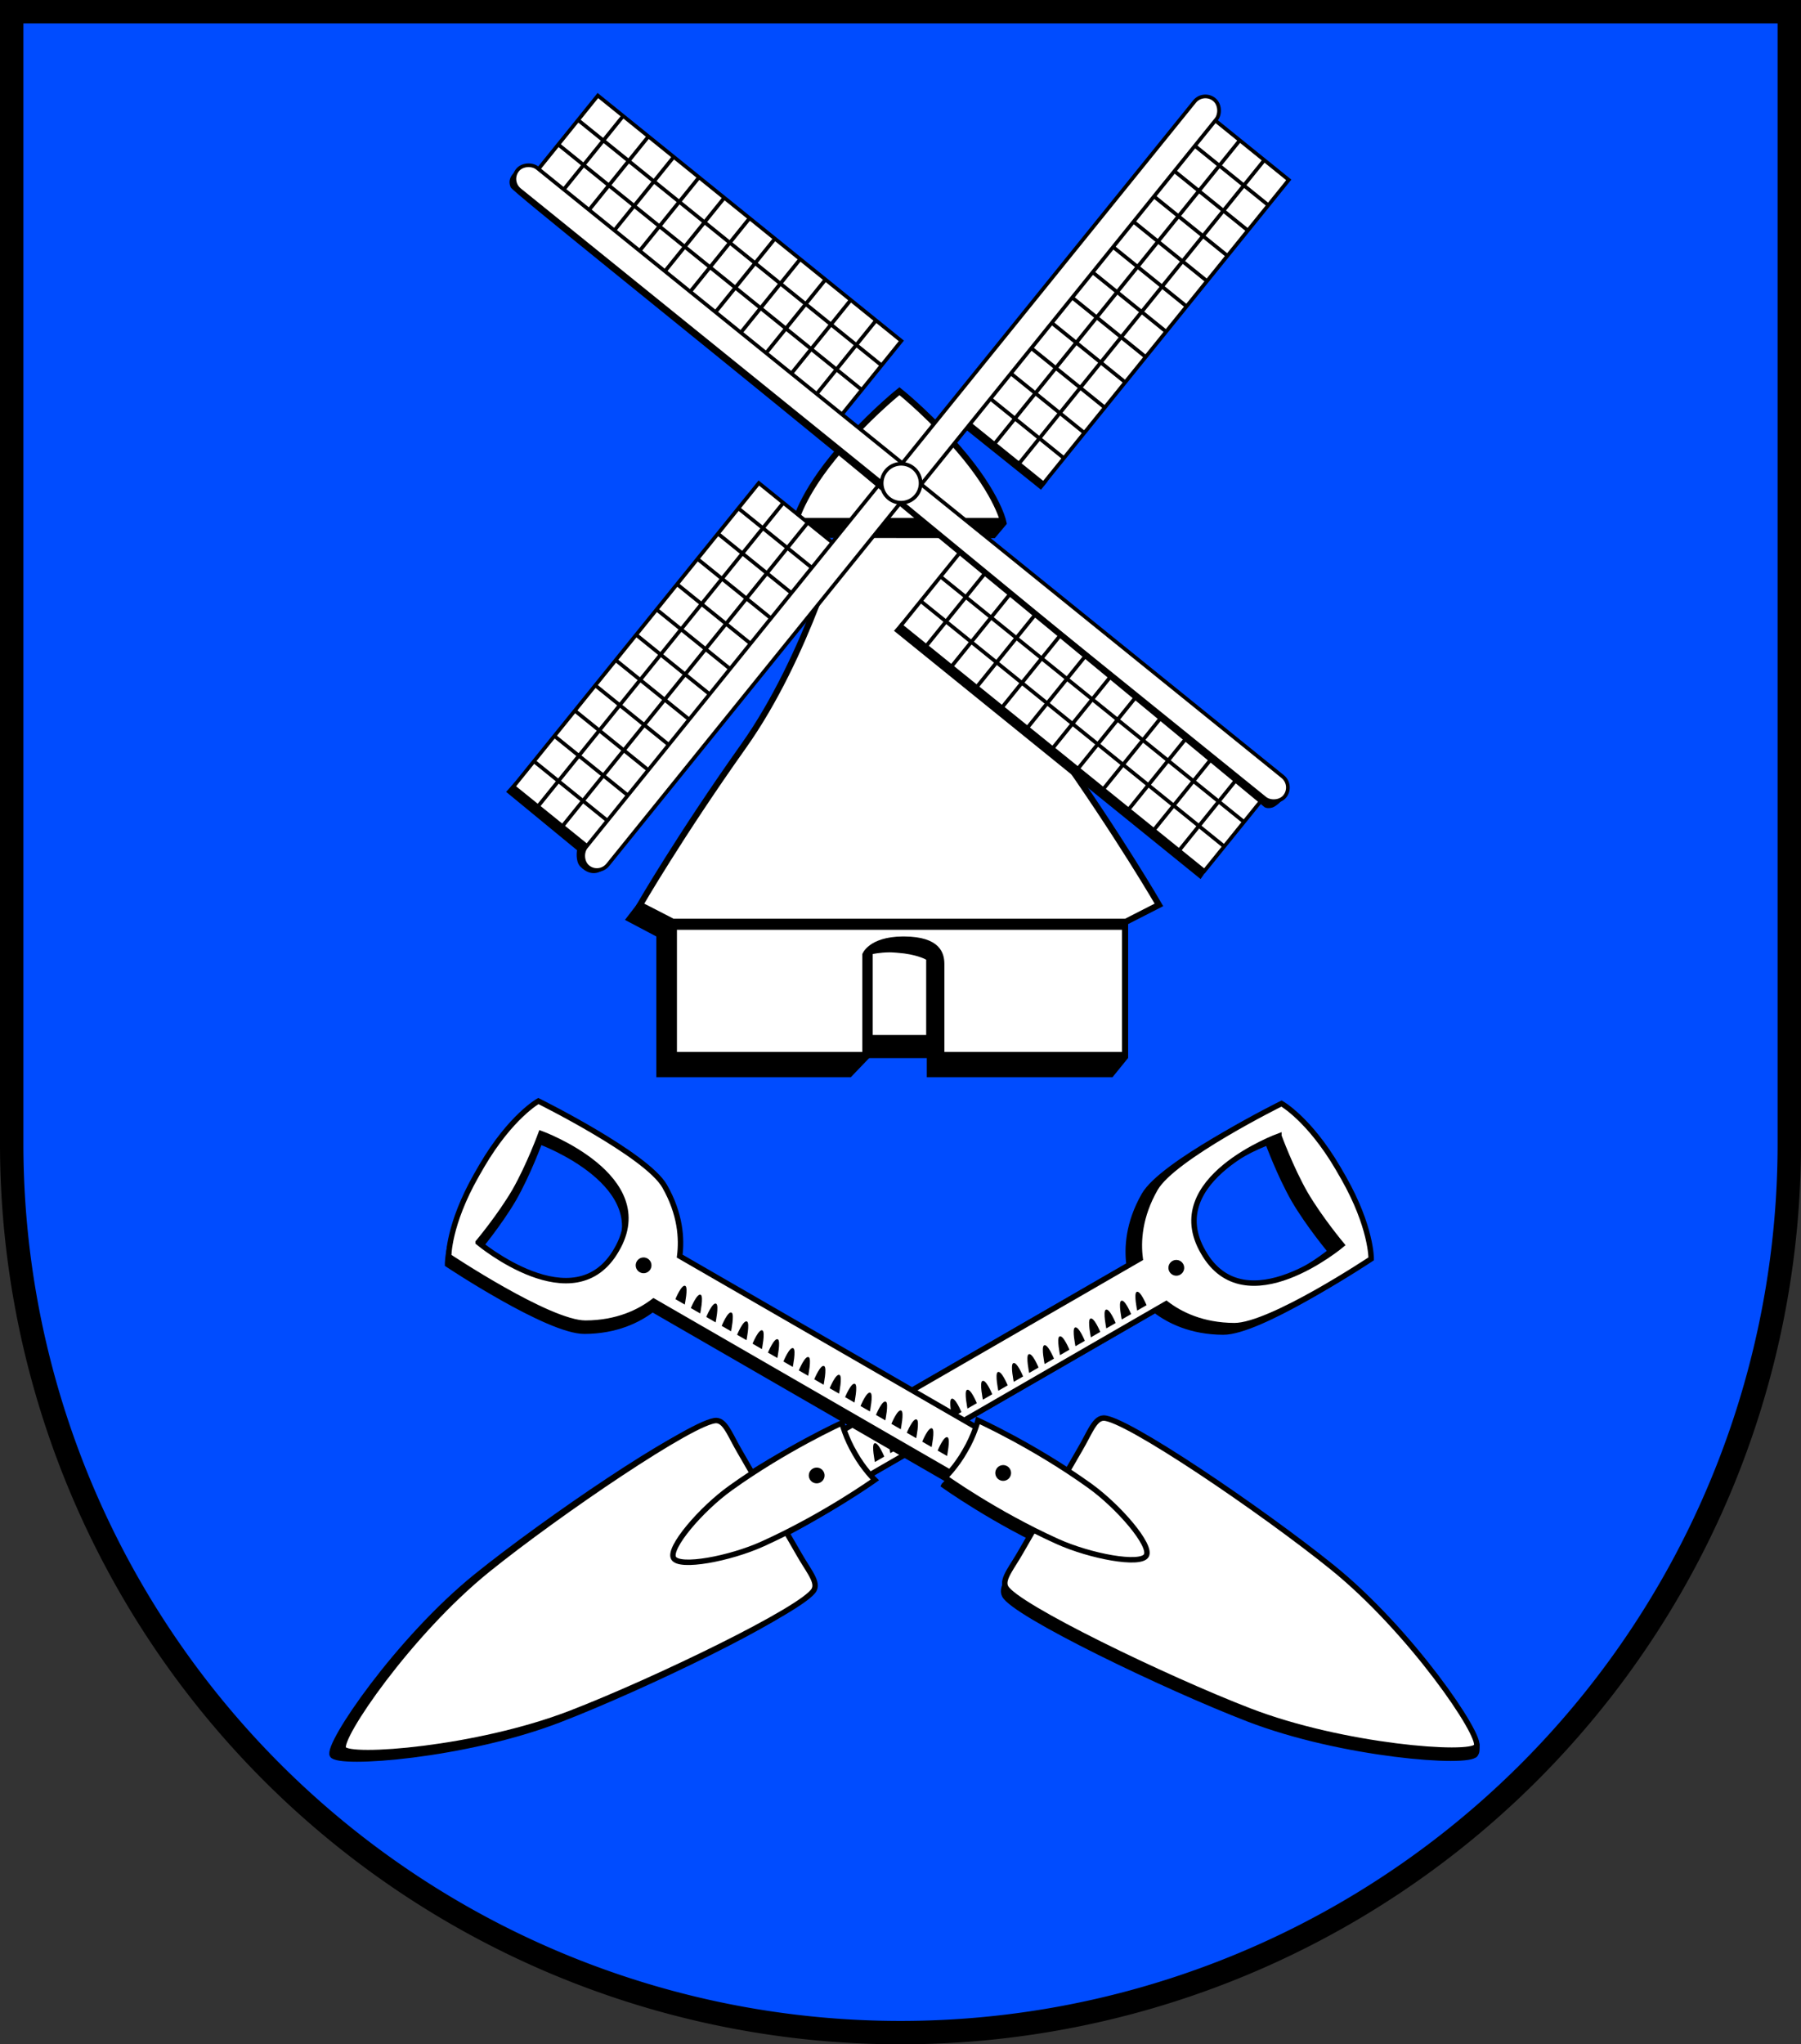 <?xml version="1.0" encoding="UTF-8" standalone="no"?>
<!-- Created with Inkscape (http://www.inkscape.org/) -->

<svg
   width="146.31mm"
   height="166.059mm"
   viewBox="0 0 146.31 166.059"
   version="1.1"
   id="svg8895"
   inkscape:version="1.2.2 (732a01da63, 2022-12-09)"
   sodipodi:docname="DEU Vaalermoor COA.svg"
   xmlns:inkscape="http://www.inkscape.org/namespaces/inkscape"
   xmlns:sodipodi="http://sodipodi.sourceforge.net/DTD/sodipodi-0.dtd"
   xmlns="http://www.w3.org/2000/svg"
   xmlns:svg="http://www.w3.org/2000/svg">
  <rect x="0" y="0" width="146.31" height="166.059" fill="#333333" stroke="none"/>
  <sodipodi:namedview
     id="namedview8897"
     pagecolor="#ffffff"
     bordercolor="#666666"
     borderopacity="1.0"
     inkscape:showpageshadow="2"
     inkscape:pageopacity="0.0"
     inkscape:pagecheckerboard="0"
     inkscape:deskcolor="#d1d1d1"
     inkscape:document-units="mm"
     showgrid="false"
     inkscape:zoom="0.85286375"
     inkscape:cx="277.30103"
     inkscape:cy="314.82168"
     inkscape:current-layer="layer1" />
  <defs
     id="defs8892" />
  <g
     inkscape:label="Ebene 1"
     inkscape:groupmode="layer"
     id="layer1"
     transform="translate(-533.43,-71.763)">
    <g
       id="g8502"
       transform="translate(498.199,1.294)">
      <path
         id="path8302"
         style="fill:#004cff;fill-opacity:1;stroke:#000000;stroke-width:1.9;stroke-linecap:butt;stroke-dasharray:none"
         d="m 36.181,71.418 v 91.955 a 72.205,72.205 0 0 0 72.205,72.205 72.205,72.205 0 0 0 72.205,-72.204 72.205,72.205 0 0 0 0,-5.2e-4 V 71.418 Z" />
      <g
         id="g3227"
         transform="matrix(1.104,0,0,1.104,-254.915,-100.608)">
        <g
           id="g3067"
           transform="rotate(60,280.603,182.228)">
          <g
             id="g2959"
             style="fill:#000000"
             transform="translate(0,0.944)">
            <path
               id="path2911"
               style="fill:#000000;stroke:#000000;stroke-width:0.4;stroke-linecap:round;stroke-dasharray:none"
               d="m 371.747,141.71 c -4.188,0.03 -6.185,1.22 -6.185,1.22 0,0 -0.569,8.869 0.778,11.179 1.185,2.033 2.71,3.036 3.902,3.532 v 26.455 h 3.834 v -26.454 c 1.192,-0.496 2.717,-1.499 3.903,-3.533 1.347,-2.311 0.778,-11.179 0.778,-11.179 0,0 -1.997,-1.19 -6.185,-1.22 -0.135,-0.001 -0.273,-4.7e-4 -0.412,0.001 -0.14,-0.001 -0.277,-0.002 -0.412,-0.001 z m -4.211,2.582 c 0,0 2.472,0.434 4.623,0.444 2.152,-0.01 4.623,-0.444 4.623,-0.444 0,0 1.609,9.129 -4.623,9.094 -6.233,0.035 -4.623,-9.094 -4.623,-9.094 z" />
            <path
               id="path2913"
               style="fill:#000000;stroke:#000000;stroke-width:0.4;stroke-linecap:round;stroke-dasharray:none"
               d="m 366.16,190.222 c -0.573,9.7e-4 -0.989,0.069 -1.188,0.378 -0.837,1.304 0.065,13.545 1.087,20.073 1.146,7.316 5.237,15.799 6.099,15.771 0.862,0.028 4.953,-8.455 6.099,-15.771 1.023,-6.528 1.924,-18.769 1.087,-20.073 -0.198,-0.309 -0.615,-0.377 -1.188,-0.378 -0.446,-8e-4 -0.986,0.039 -1.591,0.037 -2.028,-0.007 -4.407,0.005 -4.407,0.005 0,0 -2.379,-0.012 -4.407,-0.005 -0.606,0.002 -1.146,-0.038 -1.591,-0.037 z" />
            <path
               id="path2915"
               style="fill:#000000;stroke:#000000;stroke-width:0.4;stroke-linecap:round;stroke-dasharray:none"
               d="m 369.739,182.696 c 0,0 -0.447,4.501 0.051,9.511 0.262,2.641 1.515,6.188 2.37,6.188 0.855,0 2.108,-3.548 2.37,-6.188 0.497,-5.009 0.051,-9.511 0.051,-9.511 0,0 -1.079,0.31 -2.42,0.295 -1.341,0.015 -2.42,-0.295 -2.42,-0.295 z" />
            <circle
               style="fill:#000000;stroke:#000000;stroke-width:0.3;stroke-linecap:round;stroke-dasharray:none"
               id="circle2917"
               cx="372.159"
               cy="155.68"
               r="0.431" />
            <circle
               style="fill:#000000;stroke:#000000;stroke-width:0.3;stroke-linecap:round;stroke-dasharray:none"
               id="circle2919"
               cx="372.159"
               cy="186.236"
               r="0.431" />
            <g
               id="g2957"
               transform="matrix(-1,0,0,1,689.124,53.914)"
               style="fill:#000000">
              <path
                 style="fill:#000000;stroke:none;stroke-width:0.4;stroke-linecap:round;stroke-dasharray:none"
                 d="m 315.68,127.322 v 0.796 c 0,0 1.19,-0.393 1.209,-0.639 0.026,-0.327 -1.209,-0.157 -1.209,-0.157 z"
                 id="path2921"
                 sodipodi:nodetypes="ccsc" />
              <path
                 style="fill:#000000;stroke:none;stroke-width:0.4;stroke-linecap:round;stroke-dasharray:none"
                 d="m 315.68,105.038 v 0.796 c 0,0 1.19,-0.393 1.209,-0.639 0.026,-0.327 -1.209,-0.157 -1.209,-0.157 z"
                 id="path2923"
                 sodipodi:nodetypes="ccsc" />
              <path
                 style="fill:#000000;stroke:none;stroke-width:0.4;stroke-linecap:round;stroke-dasharray:none"
                 d="m 315.68,106.349 v 0.796 c 0,0 1.19,-0.393 1.209,-0.639 0.026,-0.327 -1.209,-0.157 -1.209,-0.157 z"
                 id="path2925"
                 sodipodi:nodetypes="ccsc" />
              <path
                 style="fill:#000000;stroke:none;stroke-width:0.4;stroke-linecap:round;stroke-dasharray:none"
                 d="m 315.68,107.66 v 0.796 c 0,0 1.19,-0.393 1.209,-0.639 0.026,-0.327 -1.209,-0.157 -1.209,-0.157 z"
                 id="path2927"
                 sodipodi:nodetypes="ccsc" />
              <path
                 style="fill:#000000;stroke:none;stroke-width:0.4;stroke-linecap:round;stroke-dasharray:none"
                 d="m 315.68,108.971 v 0.796 c 0,0 1.19,-0.393 1.209,-0.639 0.026,-0.327 -1.209,-0.157 -1.209,-0.157 z"
                 id="path2929"
                 sodipodi:nodetypes="ccsc" />
              <path
                 style="fill:#000000;stroke:none;stroke-width:0.4;stroke-linecap:round;stroke-dasharray:none"
                 d="m 315.68,110.281 v 0.796 c 0,0 1.19,-0.393 1.209,-0.639 0.026,-0.327 -1.209,-0.157 -1.209,-0.157 z"
                 id="path2931"
                 sodipodi:nodetypes="ccsc" />
              <path
                 style="fill:#000000;stroke:none;stroke-width:0.4;stroke-linecap:round;stroke-dasharray:none"
                 d="m 315.68,111.592 v 0.796 c 0,0 1.19,-0.393 1.209,-0.639 0.026,-0.327 -1.209,-0.157 -1.209,-0.157 z"
                 id="path2933"
                 sodipodi:nodetypes="ccsc" />
              <path
                 style="fill:#000000;stroke:none;stroke-width:0.4;stroke-linecap:round;stroke-dasharray:none"
                 d="m 315.68,112.903 v 0.796 c 0,0 1.19,-0.393 1.209,-0.639 0.026,-0.327 -1.209,-0.157 -1.209,-0.157 z"
                 id="path2935"
                 sodipodi:nodetypes="ccsc" />
              <path
                 style="fill:#000000;stroke:none;stroke-width:0.4;stroke-linecap:round;stroke-dasharray:none"
                 d="m 315.68,114.214 v 0.796 c 0,0 1.19,-0.393 1.209,-0.639 0.026,-0.327 -1.209,-0.157 -1.209,-0.157 z"
                 id="path2937"
                 sodipodi:nodetypes="ccsc" />
              <path
                 style="fill:#000000;stroke:none;stroke-width:0.4;stroke-linecap:round;stroke-dasharray:none"
                 d="m 315.68,115.525 v 0.796 c 0,0 1.19,-0.393 1.209,-0.639 0.026,-0.327 -1.209,-0.157 -1.209,-0.157 z"
                 id="path2939"
                 sodipodi:nodetypes="ccsc" />
              <path
                 style="fill:#000000;stroke:none;stroke-width:0.4;stroke-linecap:round;stroke-dasharray:none"
                 d="m 315.68,116.836 v 0.796 c 0,0 1.19,-0.393 1.209,-0.639 0.026,-0.327 -1.209,-0.157 -1.209,-0.157 z"
                 id="path2941"
                 sodipodi:nodetypes="ccsc" />
              <path
                 style="fill:#000000;stroke:none;stroke-width:0.4;stroke-linecap:round;stroke-dasharray:none"
                 d="m 315.68,118.146 v 0.796 c 0,0 1.19,-0.393 1.209,-0.639 0.026,-0.327 -1.209,-0.157 -1.209,-0.157 z"
                 id="path2943"
                 sodipodi:nodetypes="ccsc" />
              <path
                 style="fill:#000000;stroke:none;stroke-width:0.4;stroke-linecap:round;stroke-dasharray:none"
                 d="m 315.68,119.457 v 0.796 c 0,0 1.19,-0.393 1.209,-0.639 0.026,-0.327 -1.209,-0.157 -1.209,-0.157 z"
                 id="path2945"
                 sodipodi:nodetypes="ccsc" />
              <path
                 style="fill:#000000;stroke:none;stroke-width:0.4;stroke-linecap:round;stroke-dasharray:none"
                 d="m 315.68,120.768 v 0.796 c 0,0 1.19,-0.393 1.209,-0.639 0.026,-0.327 -1.209,-0.157 -1.209,-0.157 z"
                 id="path2947"
                 sodipodi:nodetypes="ccsc" />
              <path
                 style="fill:#000000;stroke:none;stroke-width:0.4;stroke-linecap:round;stroke-dasharray:none"
                 d="m 315.68,122.079 v 0.796 c 0,0 1.19,-0.393 1.209,-0.639 0.026,-0.327 -1.209,-0.157 -1.209,-0.157 z"
                 id="path2949"
                 sodipodi:nodetypes="ccsc" />
              <path
                 style="fill:#000000;stroke:none;stroke-width:0.4;stroke-linecap:round;stroke-dasharray:none"
                 d="m 315.68,123.39 v 0.796 c 0,0 1.19,-0.393 1.209,-0.639 0.026,-0.327 -1.209,-0.157 -1.209,-0.157 z"
                 id="path2951"
                 sodipodi:nodetypes="ccsc" />
              <path
                 style="fill:#000000;stroke:none;stroke-width:0.4;stroke-linecap:round;stroke-dasharray:none"
                 d="m 315.68,124.701 v 0.796 c 0,0 1.19,-0.393 1.209,-0.639 0.026,-0.327 -1.209,-0.157 -1.209,-0.157 z"
                 id="path2953"
                 sodipodi:nodetypes="ccsc" />
              <path
                 style="fill:#000000;stroke:none;stroke-width:0.4;stroke-linecap:round;stroke-dasharray:none"
                 d="m 315.68,126.011 v 0.796 c 0,0 1.19,-0.393 1.209,-0.639 0.026,-0.327 -1.209,-0.157 -1.209,-0.157 z"
                 id="path2955"
                 sodipodi:nodetypes="ccsc" />
            </g>
          </g>
          <g
             id="g2859">
            <path
               id="path2761"
               style="fill:#ffffff;stroke:#000000;stroke-width:0.4;stroke-linecap:round;stroke-dasharray:none"
               d="m 371.747,141.71 c -4.188,0.03 -6.185,1.22 -6.185,1.22 0,0 -0.569,8.869 0.778,11.179 1.185,2.033 2.71,3.036 3.902,3.532 v 26.455 h 3.834 v -26.454 c 1.192,-0.496 2.717,-1.499 3.903,-3.533 1.347,-2.311 0.778,-11.179 0.778,-11.179 0,0 -1.997,-1.19 -6.185,-1.22 -0.135,-0.001 -0.273,-4.7e-4 -0.412,0.001 -0.14,-0.001 -0.277,-0.002 -0.412,-0.001 z m -4.211,2.582 c 0,0 2.472,0.434 4.623,0.444 2.152,-0.01 4.623,-0.444 4.623,-0.444 0,0 1.609,9.129 -4.623,9.094 -6.233,0.035 -4.623,-9.094 -4.623,-9.094 z" />
            <path
               id="path2763"
               style="fill:#ffffff;stroke:#000000;stroke-width:0.4;stroke-linecap:round;stroke-dasharray:none"
               d="m 366.16,190.222 c -0.573,9.7e-4 -0.989,0.069 -1.188,0.378 -0.837,1.304 0.065,13.545 1.087,20.073 1.146,7.316 5.237,15.799 6.099,15.771 0.862,0.028 4.953,-8.455 6.099,-15.771 1.023,-6.528 1.924,-18.769 1.087,-20.073 -0.198,-0.309 -0.615,-0.377 -1.188,-0.378 -0.446,-8e-4 -0.986,0.039 -1.591,0.037 -2.028,-0.007 -4.407,0.005 -4.407,0.005 0,0 -2.379,-0.012 -4.407,-0.005 -0.606,0.002 -1.146,-0.038 -1.591,-0.037 z" />
            <path
               id="path2765"
               style="fill:#ffffff;stroke:#000000;stroke-width:0.4;stroke-linecap:round;stroke-dasharray:none"
               d="m 369.739,182.696 c 0,0 -0.447,4.501 0.051,9.511 0.262,2.641 1.515,6.188 2.37,6.188 0.855,0 2.108,-3.548 2.37,-6.188 0.497,-5.009 0.051,-9.511 0.051,-9.511 0,0 -1.079,0.31 -2.42,0.295 -1.341,0.015 -2.42,-0.295 -2.42,-0.295 z" />
            <circle
               style="fill:#000000;stroke:#000000;stroke-width:0.3;stroke-linecap:round;stroke-dasharray:none"
               id="circle2767"
               cx="372.159"
               cy="155.68"
               r="0.431" />
            <circle
               style="fill:#000000;stroke:#000000;stroke-width:0.3;stroke-linecap:round;stroke-dasharray:none"
               id="circle2769"
               cx="372.159"
               cy="186.236"
               r="0.431" />
            <g
               id="g2807"
               transform="matrix(-1,0,0,1,689.124,53.914)">
              <path
                 style="fill:#000000;stroke:none;stroke-width:0.4;stroke-linecap:round;stroke-dasharray:none"
                 d="m 315.68,127.322 v 0.796 c 0,0 1.19,-0.393 1.209,-0.639 0.026,-0.327 -1.209,-0.157 -1.209,-0.157 z"
                 id="path2771"
                 sodipodi:nodetypes="ccsc" />
              <path
                 style="fill:#000000;stroke:none;stroke-width:0.4;stroke-linecap:round;stroke-dasharray:none"
                 d="m 315.68,105.038 v 0.796 c 0,0 1.19,-0.393 1.209,-0.639 0.026,-0.327 -1.209,-0.157 -1.209,-0.157 z"
                 id="path2773"
                 sodipodi:nodetypes="ccsc" />
              <path
                 style="fill:#000000;stroke:none;stroke-width:0.4;stroke-linecap:round;stroke-dasharray:none"
                 d="m 315.68,106.349 v 0.796 c 0,0 1.19,-0.393 1.209,-0.639 0.026,-0.327 -1.209,-0.157 -1.209,-0.157 z"
                 id="path2775"
                 sodipodi:nodetypes="ccsc" />
              <path
                 style="fill:#000000;stroke:none;stroke-width:0.4;stroke-linecap:round;stroke-dasharray:none"
                 d="m 315.68,107.66 v 0.796 c 0,0 1.19,-0.393 1.209,-0.639 0.026,-0.327 -1.209,-0.157 -1.209,-0.157 z"
                 id="path2777"
                 sodipodi:nodetypes="ccsc" />
              <path
                 style="fill:#000000;stroke:none;stroke-width:0.4;stroke-linecap:round;stroke-dasharray:none"
                 d="m 315.68,108.971 v 0.796 c 0,0 1.19,-0.393 1.209,-0.639 0.026,-0.327 -1.209,-0.157 -1.209,-0.157 z"
                 id="path2779"
                 sodipodi:nodetypes="ccsc" />
              <path
                 style="fill:#000000;stroke:none;stroke-width:0.4;stroke-linecap:round;stroke-dasharray:none"
                 d="m 315.68,110.281 v 0.796 c 0,0 1.19,-0.393 1.209,-0.639 0.026,-0.327 -1.209,-0.157 -1.209,-0.157 z"
                 id="path2781"
                 sodipodi:nodetypes="ccsc" />
              <path
                 style="fill:#000000;stroke:none;stroke-width:0.4;stroke-linecap:round;stroke-dasharray:none"
                 d="m 315.68,111.592 v 0.796 c 0,0 1.19,-0.393 1.209,-0.639 0.026,-0.327 -1.209,-0.157 -1.209,-0.157 z"
                 id="path2783"
                 sodipodi:nodetypes="ccsc" />
              <path
                 style="fill:#000000;stroke:none;stroke-width:0.4;stroke-linecap:round;stroke-dasharray:none"
                 d="m 315.68,112.903 v 0.796 c 0,0 1.19,-0.393 1.209,-0.639 0.026,-0.327 -1.209,-0.157 -1.209,-0.157 z"
                 id="path2785"
                 sodipodi:nodetypes="ccsc" />
              <path
                 style="fill:#000000;stroke:none;stroke-width:0.4;stroke-linecap:round;stroke-dasharray:none"
                 d="m 315.68,114.214 v 0.796 c 0,0 1.19,-0.393 1.209,-0.639 0.026,-0.327 -1.209,-0.157 -1.209,-0.157 z"
                 id="path2787"
                 sodipodi:nodetypes="ccsc" />
              <path
                 style="fill:#000000;stroke:none;stroke-width:0.4;stroke-linecap:round;stroke-dasharray:none"
                 d="m 315.68,115.525 v 0.796 c 0,0 1.19,-0.393 1.209,-0.639 0.026,-0.327 -1.209,-0.157 -1.209,-0.157 z"
                 id="path2789"
                 sodipodi:nodetypes="ccsc" />
              <path
                 style="fill:#000000;stroke:none;stroke-width:0.4;stroke-linecap:round;stroke-dasharray:none"
                 d="m 315.68,116.836 v 0.796 c 0,0 1.19,-0.393 1.209,-0.639 0.026,-0.327 -1.209,-0.157 -1.209,-0.157 z"
                 id="path2791"
                 sodipodi:nodetypes="ccsc" />
              <path
                 style="fill:#000000;stroke:none;stroke-width:0.4;stroke-linecap:round;stroke-dasharray:none"
                 d="m 315.68,118.146 v 0.796 c 0,0 1.19,-0.393 1.209,-0.639 0.026,-0.327 -1.209,-0.157 -1.209,-0.157 z"
                 id="path2793"
                 sodipodi:nodetypes="ccsc" />
              <path
                 style="fill:#000000;stroke:none;stroke-width:0.4;stroke-linecap:round;stroke-dasharray:none"
                 d="m 315.68,119.457 v 0.796 c 0,0 1.19,-0.393 1.209,-0.639 0.026,-0.327 -1.209,-0.157 -1.209,-0.157 z"
                 id="path2795"
                 sodipodi:nodetypes="ccsc" />
              <path
                 style="fill:#000000;stroke:none;stroke-width:0.4;stroke-linecap:round;stroke-dasharray:none"
                 d="m 315.68,120.768 v 0.796 c 0,0 1.19,-0.393 1.209,-0.639 0.026,-0.327 -1.209,-0.157 -1.209,-0.157 z"
                 id="path2797"
                 sodipodi:nodetypes="ccsc" />
              <path
                 style="fill:#000000;stroke:none;stroke-width:0.4;stroke-linecap:round;stroke-dasharray:none"
                 d="m 315.68,122.079 v 0.796 c 0,0 1.19,-0.393 1.209,-0.639 0.026,-0.327 -1.209,-0.157 -1.209,-0.157 z"
                 id="path2799"
                 sodipodi:nodetypes="ccsc" />
              <path
                 style="fill:#000000;stroke:none;stroke-width:0.4;stroke-linecap:round;stroke-dasharray:none"
                 d="m 315.68,123.39 v 0.796 c 0,0 1.19,-0.393 1.209,-0.639 0.026,-0.327 -1.209,-0.157 -1.209,-0.157 z"
                 id="path2801"
                 sodipodi:nodetypes="ccsc" />
              <path
                 style="fill:#000000;stroke:none;stroke-width:0.4;stroke-linecap:round;stroke-dasharray:none"
                 d="m 315.68,124.701 v 0.796 c 0,0 1.19,-0.393 1.209,-0.639 0.026,-0.327 -1.209,-0.157 -1.209,-0.157 z"
                 id="path2803"
                 sodipodi:nodetypes="ccsc" />
              <path
                 style="fill:#000000;stroke:none;stroke-width:0.4;stroke-linecap:round;stroke-dasharray:none"
                 d="m 315.68,126.011 v 0.796 c 0,0 1.19,-0.393 1.209,-0.639 0.026,-0.327 -1.209,-0.157 -1.209,-0.157 z"
                 id="path2805"
                 sodipodi:nodetypes="ccsc" />
            </g>
          </g>
        </g>
        <g
           id="g3120"
           transform="rotate(-60,408.999,230.469)">
          <g
             id="g2909"
             transform="translate(27.13,52.135)"
             style="fill:#000000">
            <path
               id="path2861"
               style="fill:#000000;stroke:#000000;stroke-width:0.4;stroke-linecap:round;stroke-dasharray:none"
               d="m 316.252,87.796 c -4.188,0.03 -6.185,1.22 -6.185,1.22 0,0 -0.569,8.869 0.778,11.179 1.185,2.033 2.71,3.036 3.902,3.532 v 26.455 h 3.834 V 103.727 c 1.192,-0.496 2.717,-1.499 3.903,-3.533 1.347,-2.311 0.778,-11.179 0.778,-11.179 0,0 -1.997,-1.19 -6.185,-1.22 -0.135,-0.001 -0.273,-4.67e-4 -0.412,10e-4 -0.14,-0.002 -0.277,-0.002 -0.412,-10e-4 z m -4.211,2.582 c 0,0 2.472,0.434 4.623,0.444 2.152,-0.01 4.623,-0.444 4.623,-0.444 0,0 1.609,9.129 -4.623,9.094 -6.233,0.035 -4.623,-9.094 -4.623,-9.094 z" />
            <path
               id="path2863"
               style="fill:#000000;stroke:#000000;stroke-width:0.4;stroke-linecap:round;stroke-dasharray:none"
               d="m 310.665,136.308 c -0.573,9.7e-4 -0.989,0.069 -1.188,0.378 -0.837,1.304 0.065,13.545 1.087,20.073 1.146,7.316 5.237,15.799 6.099,15.771 0.862,0.028 4.953,-8.455 6.099,-15.771 1.023,-6.528 1.924,-18.769 1.087,-20.073 -0.198,-0.309 -0.615,-0.377 -1.188,-0.378 -0.446,-8e-4 -0.986,0.039 -1.591,0.037 -2.028,-0.007 -4.407,0.005 -4.407,0.005 0,0 -2.379,-0.012 -4.407,-0.005 -0.606,0.002 -1.146,-0.038 -1.591,-0.037 z" />
            <path
               id="path2865"
               style="fill:#000000;stroke:#000000;stroke-width:0.4;stroke-linecap:round;stroke-dasharray:none"
               d="m 314.244,128.782 c 0,0 -0.447,4.501 0.051,9.511 0.262,2.641 1.515,6.188 2.37,6.188 0.855,0 2.108,-3.548 2.37,-6.188 0.497,-5.009 0.051,-9.511 0.051,-9.511 0,0 -1.079,0.31 -2.42,0.295 -1.341,0.015 -2.42,-0.295 -2.42,-0.295 z" />
            <circle
               style="fill:#000000;stroke:#000000;stroke-width:0.3;stroke-linecap:round;stroke-dasharray:none"
               id="circle2867"
               cx="316.664"
               cy="101.766"
               r="0.431" />
            <circle
               style="fill:#000000;stroke:#000000;stroke-width:0.3;stroke-linecap:round;stroke-dasharray:none"
               id="circle2869"
               cx="316.664"
               cy="132.321"
               r="0.431" />
            <g
               id="g2907"
               style="fill:#000000">
              <path
                 style="fill:#000000;stroke:none;stroke-width:0.4;stroke-linecap:round;stroke-dasharray:none"
                 d="m 315.68,127.322 v 0.796 c 0,0 1.19,-0.393 1.209,-0.639 0.026,-0.327 -1.209,-0.157 -1.209,-0.157 z"
                 id="path2871"
                 sodipodi:nodetypes="ccsc" />
              <path
                 style="fill:#000000;stroke:none;stroke-width:0.4;stroke-linecap:round;stroke-dasharray:none"
                 d="m 315.68,105.038 v 0.796 c 0,0 1.19,-0.393 1.209,-0.639 0.026,-0.327 -1.209,-0.157 -1.209,-0.157 z"
                 id="path2873"
                 sodipodi:nodetypes="ccsc" />
              <path
                 style="fill:#000000;stroke:none;stroke-width:0.4;stroke-linecap:round;stroke-dasharray:none"
                 d="m 315.68,106.349 v 0.796 c 0,0 1.19,-0.393 1.209,-0.639 0.026,-0.327 -1.209,-0.157 -1.209,-0.157 z"
                 id="path2875"
                 sodipodi:nodetypes="ccsc" />
              <path
                 style="fill:#000000;stroke:none;stroke-width:0.4;stroke-linecap:round;stroke-dasharray:none"
                 d="m 315.68,107.66 v 0.796 c 0,0 1.19,-0.393 1.209,-0.639 0.026,-0.327 -1.209,-0.157 -1.209,-0.157 z"
                 id="path2877"
                 sodipodi:nodetypes="ccsc" />
              <path
                 style="fill:#000000;stroke:none;stroke-width:0.4;stroke-linecap:round;stroke-dasharray:none"
                 d="m 315.68,108.971 v 0.796 c 0,0 1.19,-0.393 1.209,-0.639 0.026,-0.327 -1.209,-0.157 -1.209,-0.157 z"
                 id="path2879"
                 sodipodi:nodetypes="ccsc" />
              <path
                 style="fill:#000000;stroke:none;stroke-width:0.4;stroke-linecap:round;stroke-dasharray:none"
                 d="m 315.68,110.281 v 0.796 c 0,0 1.19,-0.393 1.209,-0.639 0.026,-0.327 -1.209,-0.157 -1.209,-0.157 z"
                 id="path2881"
                 sodipodi:nodetypes="ccsc" />
              <path
                 style="fill:#000000;stroke:none;stroke-width:0.4;stroke-linecap:round;stroke-dasharray:none"
                 d="m 315.68,111.592 v 0.796 c 0,0 1.19,-0.393 1.209,-0.639 0.026,-0.327 -1.209,-0.157 -1.209,-0.157 z"
                 id="path2883"
                 sodipodi:nodetypes="ccsc" />
              <path
                 style="fill:#000000;stroke:none;stroke-width:0.4;stroke-linecap:round;stroke-dasharray:none"
                 d="m 315.68,112.903 v 0.796 c 0,0 1.19,-0.393 1.209,-0.639 0.026,-0.327 -1.209,-0.157 -1.209,-0.157 z"
                 id="path2885"
                 sodipodi:nodetypes="ccsc" />
              <path
                 style="fill:#000000;stroke:none;stroke-width:0.4;stroke-linecap:round;stroke-dasharray:none"
                 d="m 315.68,114.214 v 0.796 c 0,0 1.19,-0.393 1.209,-0.639 0.026,-0.327 -1.209,-0.157 -1.209,-0.157 z"
                 id="path2887"
                 sodipodi:nodetypes="ccsc" />
              <path
                 style="fill:#000000;stroke:none;stroke-width:0.4;stroke-linecap:round;stroke-dasharray:none"
                 d="m 315.68,115.525 v 0.796 c 0,0 1.19,-0.393 1.209,-0.639 0.026,-0.327 -1.209,-0.157 -1.209,-0.157 z"
                 id="path2889"
                 sodipodi:nodetypes="ccsc" />
              <path
                 style="fill:#000000;stroke:none;stroke-width:0.4;stroke-linecap:round;stroke-dasharray:none"
                 d="m 315.68,116.836 v 0.796 c 0,0 1.19,-0.393 1.209,-0.639 0.026,-0.327 -1.209,-0.157 -1.209,-0.157 z"
                 id="path2891"
                 sodipodi:nodetypes="ccsc" />
              <path
                 style="fill:#000000;stroke:none;stroke-width:0.4;stroke-linecap:round;stroke-dasharray:none"
                 d="m 315.68,118.146 v 0.796 c 0,0 1.19,-0.393 1.209,-0.639 0.026,-0.327 -1.209,-0.157 -1.209,-0.157 z"
                 id="path2893"
                 sodipodi:nodetypes="ccsc" />
              <path
                 style="fill:#000000;stroke:none;stroke-width:0.4;stroke-linecap:round;stroke-dasharray:none"
                 d="m 315.68,119.457 v 0.796 c 0,0 1.19,-0.393 1.209,-0.639 0.026,-0.327 -1.209,-0.157 -1.209,-0.157 z"
                 id="path2895"
                 sodipodi:nodetypes="ccsc" />
              <path
                 style="fill:#000000;stroke:none;stroke-width:0.4;stroke-linecap:round;stroke-dasharray:none"
                 d="m 315.68,120.768 v 0.796 c 0,0 1.19,-0.393 1.209,-0.639 0.026,-0.327 -1.209,-0.157 -1.209,-0.157 z"
                 id="path2897"
                 sodipodi:nodetypes="ccsc" />
              <path
                 style="fill:#000000;stroke:none;stroke-width:0.4;stroke-linecap:round;stroke-dasharray:none"
                 d="m 315.68,122.079 v 0.796 c 0,0 1.19,-0.393 1.209,-0.639 0.026,-0.327 -1.209,-0.157 -1.209,-0.157 z"
                 id="path2899"
                 sodipodi:nodetypes="ccsc" />
              <path
                 style="fill:#000000;stroke:none;stroke-width:0.4;stroke-linecap:round;stroke-dasharray:none"
                 d="m 315.68,123.39 v 0.796 c 0,0 1.19,-0.393 1.209,-0.639 0.026,-0.327 -1.209,-0.157 -1.209,-0.157 z"
                 id="path2901"
                 sodipodi:nodetypes="ccsc" />
              <path
                 style="fill:#000000;stroke:none;stroke-width:0.4;stroke-linecap:round;stroke-dasharray:none"
                 d="m 315.68,124.701 v 0.796 c 0,0 1.19,-0.393 1.209,-0.639 0.026,-0.327 -1.209,-0.157 -1.209,-0.157 z"
                 id="path2903"
                 sodipodi:nodetypes="ccsc" />
              <path
                 style="fill:#000000;stroke:none;stroke-width:0.4;stroke-linecap:round;stroke-dasharray:none"
                 d="m 315.68,126.011 v 0.796 c 0,0 1.19,-0.393 1.209,-0.639 0.026,-0.327 -1.209,-0.157 -1.209,-0.157 z"
                 id="path2905"
                 sodipodi:nodetypes="ccsc" />
            </g>
          </g>
          <g
             id="g2701"
             transform="translate(27.686,51.912)">
            <path
               id="rect1923"
               style="fill:#ffffff;stroke:#000000;stroke-width:0.4;stroke-linecap:round;stroke-dasharray:none"
               d="m 316.252,87.796 c -4.188,0.03 -6.185,1.22 -6.185,1.22 0,0 -0.569,8.869 0.778,11.179 1.185,2.033 2.71,3.036 3.902,3.532 v 26.455 h 3.834 V 103.727 c 1.192,-0.496 2.717,-1.499 3.903,-3.533 1.347,-2.311 0.778,-11.179 0.778,-11.179 0,0 -1.997,-1.19 -6.185,-1.22 -0.135,-0.001 -0.273,-4.67e-4 -0.412,10e-4 -0.14,-0.002 -0.277,-0.002 -0.412,-10e-4 z m -4.211,2.582 c 0,0 2.472,0.434 4.623,0.444 2.152,-0.01 4.623,-0.444 4.623,-0.444 0,0 1.609,9.129 -4.623,9.094 -6.233,0.035 -4.623,-9.094 -4.623,-9.094 z" />
            <path
               id="path2352"
               style="fill:#ffffff;stroke:#000000;stroke-width:0.4;stroke-linecap:round;stroke-dasharray:none"
               d="m 310.665,136.308 c -0.573,9.7e-4 -0.989,0.069 -1.188,0.378 -0.837,1.304 0.065,13.545 1.087,20.073 1.146,7.316 5.237,15.799 6.099,15.771 0.862,0.028 4.953,-8.455 6.099,-15.771 1.023,-6.528 1.924,-18.769 1.087,-20.073 -0.198,-0.309 -0.615,-0.377 -1.188,-0.378 -0.446,-8e-4 -0.986,0.039 -1.591,0.037 -2.028,-0.007 -4.407,0.005 -4.407,0.005 0,0 -2.379,-0.012 -4.407,-0.005 -0.606,0.002 -1.146,-0.038 -1.591,-0.037 z" />
            <path
               id="path2253"
               style="fill:#ffffff;stroke:#000000;stroke-width:0.4;stroke-linecap:round;stroke-dasharray:none"
               d="m 314.244,128.782 c 0,0 -0.447,4.501 0.051,9.511 0.262,2.641 1.515,6.188 2.37,6.188 0.855,0 2.108,-3.548 2.37,-6.188 0.497,-5.009 0.051,-9.511 0.051,-9.511 0,0 -1.079,0.31 -2.42,0.295 -1.341,0.015 -2.42,-0.295 -2.42,-0.295 z" />
            <circle
               style="fill:#000000;stroke:#000000;stroke-width:0.3;stroke-linecap:round;stroke-dasharray:none"
               id="path2511"
               cx="316.664"
               cy="101.766"
               r="0.431" />
            <circle
               style="fill:#000000;stroke:#000000;stroke-width:0.3;stroke-linecap:round;stroke-dasharray:none"
               id="circle2565"
               cx="316.664"
               cy="132.321"
               r="0.431" />
            <g
               id="g2675">
              <path
                 style="fill:#000000;stroke:none;stroke-width:0.4;stroke-linecap:round;stroke-dasharray:none"
                 d="m 315.68,127.322 v 0.796 c 0,0 1.19,-0.393 1.209,-0.639 0.026,-0.327 -1.209,-0.157 -1.209,-0.157 z"
                 id="path2621"
                 sodipodi:nodetypes="ccsc" />
              <path
                 style="fill:#000000;stroke:none;stroke-width:0.4;stroke-linecap:round;stroke-dasharray:none"
                 d="m 315.68,105.038 v 0.796 c 0,0 1.19,-0.393 1.209,-0.639 0.026,-0.327 -1.209,-0.157 -1.209,-0.157 z"
                 id="path2623"
                 sodipodi:nodetypes="ccsc" />
              <path
                 style="fill:#000000;stroke:none;stroke-width:0.4;stroke-linecap:round;stroke-dasharray:none"
                 d="m 315.68,106.349 v 0.796 c 0,0 1.19,-0.393 1.209,-0.639 0.026,-0.327 -1.209,-0.157 -1.209,-0.157 z"
                 id="path2625"
                 sodipodi:nodetypes="ccsc" />
              <path
                 style="fill:#000000;stroke:none;stroke-width:0.4;stroke-linecap:round;stroke-dasharray:none"
                 d="m 315.68,107.66 v 0.796 c 0,0 1.19,-0.393 1.209,-0.639 0.026,-0.327 -1.209,-0.157 -1.209,-0.157 z"
                 id="path2627"
                 sodipodi:nodetypes="ccsc" />
              <path
                 style="fill:#000000;stroke:none;stroke-width:0.4;stroke-linecap:round;stroke-dasharray:none"
                 d="m 315.68,108.971 v 0.796 c 0,0 1.19,-0.393 1.209,-0.639 0.026,-0.327 -1.209,-0.157 -1.209,-0.157 z"
                 id="path2629"
                 sodipodi:nodetypes="ccsc" />
              <path
                 style="fill:#000000;stroke:none;stroke-width:0.4;stroke-linecap:round;stroke-dasharray:none"
                 d="m 315.68,110.281 v 0.796 c 0,0 1.19,-0.393 1.209,-0.639 0.026,-0.327 -1.209,-0.157 -1.209,-0.157 z"
                 id="path2631"
                 sodipodi:nodetypes="ccsc" />
              <path
                 style="fill:#000000;stroke:none;stroke-width:0.4;stroke-linecap:round;stroke-dasharray:none"
                 d="m 315.68,111.592 v 0.796 c 0,0 1.19,-0.393 1.209,-0.639 0.026,-0.327 -1.209,-0.157 -1.209,-0.157 z"
                 id="path2633"
                 sodipodi:nodetypes="ccsc" />
              <path
                 style="fill:#000000;stroke:none;stroke-width:0.4;stroke-linecap:round;stroke-dasharray:none"
                 d="m 315.68,112.903 v 0.796 c 0,0 1.19,-0.393 1.209,-0.639 0.026,-0.327 -1.209,-0.157 -1.209,-0.157 z"
                 id="path2635"
                 sodipodi:nodetypes="ccsc" />
              <path
                 style="fill:#000000;stroke:none;stroke-width:0.4;stroke-linecap:round;stroke-dasharray:none"
                 d="m 315.68,114.214 v 0.796 c 0,0 1.19,-0.393 1.209,-0.639 0.026,-0.327 -1.209,-0.157 -1.209,-0.157 z"
                 id="path2637"
                 sodipodi:nodetypes="ccsc" />
              <path
                 style="fill:#000000;stroke:none;stroke-width:0.4;stroke-linecap:round;stroke-dasharray:none"
                 d="m 315.68,115.525 v 0.796 c 0,0 1.19,-0.393 1.209,-0.639 0.026,-0.327 -1.209,-0.157 -1.209,-0.157 z"
                 id="path2639"
                 sodipodi:nodetypes="ccsc" />
              <path
                 style="fill:#000000;stroke:none;stroke-width:0.4;stroke-linecap:round;stroke-dasharray:none"
                 d="m 315.68,116.836 v 0.796 c 0,0 1.19,-0.393 1.209,-0.639 0.026,-0.327 -1.209,-0.157 -1.209,-0.157 z"
                 id="path2641"
                 sodipodi:nodetypes="ccsc" />
              <path
                 style="fill:#000000;stroke:none;stroke-width:0.4;stroke-linecap:round;stroke-dasharray:none"
                 d="m 315.68,118.146 v 0.796 c 0,0 1.19,-0.393 1.209,-0.639 0.026,-0.327 -1.209,-0.157 -1.209,-0.157 z"
                 id="path2643"
                 sodipodi:nodetypes="ccsc" />
              <path
                 style="fill:#000000;stroke:none;stroke-width:0.4;stroke-linecap:round;stroke-dasharray:none"
                 d="m 315.68,119.457 v 0.796 c 0,0 1.19,-0.393 1.209,-0.639 0.026,-0.327 -1.209,-0.157 -1.209,-0.157 z"
                 id="path2645"
                 sodipodi:nodetypes="ccsc" />
              <path
                 style="fill:#000000;stroke:none;stroke-width:0.4;stroke-linecap:round;stroke-dasharray:none"
                 d="m 315.68,120.768 v 0.796 c 0,0 1.19,-0.393 1.209,-0.639 0.026,-0.327 -1.209,-0.157 -1.209,-0.157 z"
                 id="path2647"
                 sodipodi:nodetypes="ccsc" />
              <path
                 style="fill:#000000;stroke:none;stroke-width:0.4;stroke-linecap:round;stroke-dasharray:none"
                 d="m 315.68,122.079 v 0.796 c 0,0 1.19,-0.393 1.209,-0.639 0.026,-0.327 -1.209,-0.157 -1.209,-0.157 z"
                 id="path2649"
                 sodipodi:nodetypes="ccsc" />
              <path
                 style="fill:#000000;stroke:none;stroke-width:0.4;stroke-linecap:round;stroke-dasharray:none"
                 d="m 315.68,123.39 v 0.796 c 0,0 1.19,-0.393 1.209,-0.639 0.026,-0.327 -1.209,-0.157 -1.209,-0.157 z"
                 id="path2651"
                 sodipodi:nodetypes="ccsc" />
              <path
                 style="fill:#000000;stroke:none;stroke-width:0.4;stroke-linecap:round;stroke-dasharray:none"
                 d="m 315.68,124.701 v 0.796 c 0,0 1.19,-0.393 1.209,-0.639 0.026,-0.327 -1.209,-0.157 -1.209,-0.157 z"
                 id="path2653"
                 sodipodi:nodetypes="ccsc" />
              <path
                 style="fill:#000000;stroke:none;stroke-width:0.4;stroke-linecap:round;stroke-dasharray:none"
                 d="m 315.68,126.011 v 0.796 c 0,0 1.19,-0.393 1.209,-0.639 0.026,-0.327 -1.209,-0.157 -1.209,-0.157 z"
                 id="path2655"
                 sodipodi:nodetypes="ccsc" />
            </g>
          </g>
          <path
             style="fill:#000000;stroke:none;stroke-width:0.4;stroke-linecap:round;stroke-dasharray:none"
             d="m 343.593,224.808 c 0,0 0.247,0.149 0.56,0.007 0.313,-0.143 0.501,-0.292 0.501,-0.292 l -0.626,-0.094 z"
             id="path3015" />
        </g>
      </g>
      <g
         id="g8248"
         transform="translate(-0.243,-0.673)">
        <g
           id="g8169">
          <path
             style="fill:#000000;fill-opacity:1;stroke:none;stroke-width:0.1;stroke-linecap:butt;stroke-dasharray:none"
             d="m 87.484,144.253 -1.239,1.612 2.548,1.346 v 11.437 h 15.795 l 1.733,-1.808 h 4.444 v 1.808 h 15.082 l 1.265,-1.558 -2.753,-2.298 -31.98,-2.457 -1.001,-8.676 z"
             id="path7853" />
          <path
             id="path7827"
             style="fill:#ffffff;fill-opacity:1;stroke:#000000;stroke-width:0.5;stroke-linecap:butt;stroke-dasharray:none"
             d="m 103.806,114.349 c 0,0 -2.735,10.083 -7.926,17.397 -5.191,7.315 -8.416,12.899 -8.416,12.899 l 2.753,1.416 v 10.779 h 18.327 18.327 v -10.788 l 2.753,-1.406 c 0,0 -3.225,-5.585 -8.416,-12.899 -5.191,-7.315 -7.926,-17.397 -7.926,-17.397 h -4.738 z"
             sodipodi:nodetypes="cscccccccsccc" />
          <path
             style="fill:none;fill-opacity:1;stroke:#000000;stroke-width:0.9;stroke-linecap:butt;stroke-dasharray:none"
             d="M 90.217,146.219 H 126.87"
             id="path7832" />
          <path
             id="path7844"
             style="fill:#000000;fill-opacity:1;stroke:#000000;stroke-width:0.1;stroke-linecap:butt;stroke-dasharray:none"
             d="m 108.804,147.261 c -2.753,0.024 -3.229,1.396 -3.229,1.396 v 8.183 h 6.568 v -7.396 c 0,-0.865 -0.335,-2.163 -3.205,-2.183 -0.045,-3.1e-4 -0.089,-3.9e-4 -0.133,0 z m -1.072,1.188 c 0.267,-0.002 0.917,0.053 1.212,0.093 1.305,0.185 1.821,0.529 1.821,0.529 v 6.194 h -4.444 v -6.666 c 0,0 0.608,-0.144 1.41,-0.149 z"
             sodipodi:nodetypes="ccccsscscccccss" />
          <path
             id="path8151"
             style="fill:#ffffff;fill-opacity:1;stroke:#000000;stroke-width:0.5;stroke-linecap:butt;stroke-dasharray:none"
             d="m 108.543,102.917 c 0,0 -1.849,1.461 -4.129,3.935 -3.697,4.011 -4.287,6.607 -4.287,6.607 h 8.416 8.416 c 0,0 -0.59,-2.595 -4.287,-6.607 -2.28,-2.474 -4.129,-3.935 -4.129,-3.935 z" />
          <path
             style="fill:#000000;fill-opacity:1;stroke:none;stroke-width:0.5;stroke-linecap:butt;stroke-dasharray:none"
             d="m 117.251,113.715 -0.96,1.14 -17.107,-0.02 0.728,-1.317 16.616,-0.177 z"
             id="path8161"
             sodipodi:nodetypes="cccccc" />
        </g>
        <g
           id="g7761"
           transform="translate(-112.633,-5.191)">
          <path
             style="fill:#000000;fill-opacity:1;stroke:none;stroke-width:0.3;stroke-linecap:butt;stroke-dasharray:none"
             d="m 221.339,126.87 -0.606,0.702 24.909,20.166 0.506,-0.731 -24.027,-19.9 z"
             id="path7445"
             sodipodi:nodetypes="cccccc" />
          <path
             style="fill:#000000;fill-opacity:1;stroke:none;stroke-width:0.3;stroke-linecap:butt;stroke-dasharray:none"
             d="m 226.571,111.221 6.104,4.894 0.542,-0.681 -6.187,-4.811 z"
             id="path7210"
             sodipodi:nodetypes="ccccc" />
          <path
             style="fill:#000000;fill-opacity:1;stroke:none;stroke-width:0.3;stroke-linecap:butt;stroke-dasharray:none"
             d="m 189.931,139.868 -0.708,0.787 5.761,4.739 c 0,0 -0.153,0.892 0.256,1.317 0.983,1.023 1.829,0.295 1.829,0.295 l -1.081,-2.753 z"
             id="path7266"
             sodipodi:nodetypes="cccsccc" />
          <g
             id="g6991"
             style="stroke:#000000"
             transform="rotate(-51.05,260.547,217.848)">
            <rect
               style="fill:#ffffff;fill-opacity:1;stroke:#000000;stroke-width:0.3;stroke-linecap:round;stroke-dasharray:none"
               id="rect6439"
               width="8.676"
               height="31.702"
               x="315.739"
               y="84.093" />
            <rect
               style="fill:#ffffff;fill-opacity:1;stroke:#000000;stroke-width:0.3;stroke-linecap:round;stroke-dasharray:none"
               id="rect6437"
               width="2.281"
               height="40.896"
               x="314.461"
               y="82.823"
               ry="1.14"
               rx="1.14" />
            <path
               style="fill:#ffffff;fill-opacity:1;stroke:#000000;stroke-width:0.3;stroke-linecap:butt;stroke-dasharray:none"
               d="M 319.3,84.093 V 115.795"
               id="path6605" />
            <path
               style="fill:#ffffff;fill-opacity:1;stroke:#000000;stroke-width:0.3;stroke-linecap:butt;stroke-dasharray:none"
               d="M 321.858,84.093 V 115.795"
               id="path6607" />
            <path
               style="fill:#ffffff;fill-opacity:1;stroke:#000000;stroke-width:0.3;stroke-linecap:butt;stroke-dasharray:none"
               d="m 316.782,86.735 h 7.633"
               id="path6824" />
            <path
               style="fill:#ffffff;fill-opacity:1;stroke:#000000;stroke-width:0.3;stroke-linecap:butt;stroke-dasharray:none"
               d="m 316.782,89.377 h 7.633"
               id="path6826" />
            <path
               style="fill:#ffffff;fill-opacity:1;stroke:#000000;stroke-width:0.3;stroke-linecap:butt;stroke-dasharray:none"
               d="m 316.782,92.019 h 7.633"
               id="path6828" />
            <path
               style="fill:#ffffff;fill-opacity:1;stroke:#000000;stroke-width:0.3;stroke-linecap:butt;stroke-dasharray:none"
               d="m 316.782,94.661 h 7.633"
               id="path6830" />
            <path
               style="fill:#ffffff;fill-opacity:1;stroke:#000000;stroke-width:0.3;stroke-linecap:butt;stroke-dasharray:none"
               d="m 316.782,97.302 h 7.633"
               id="path6832" />
            <path
               style="fill:#ffffff;fill-opacity:1;stroke:#000000;stroke-width:0.3;stroke-linecap:butt;stroke-dasharray:none"
               d="m 316.782,99.944 h 7.633"
               id="path6834" />
            <path
               style="fill:#ffffff;fill-opacity:1;stroke:#000000;stroke-width:0.3;stroke-linecap:butt;stroke-dasharray:none"
               d="m 316.782,102.586 h 7.633"
               id="path6836" />
            <path
               style="fill:#ffffff;fill-opacity:1;stroke:#000000;stroke-width:0.3;stroke-linecap:butt;stroke-dasharray:none"
               d="m 316.782,105.228 h 7.633"
               id="path6838" />
            <path
               style="fill:#ffffff;fill-opacity:1;stroke:#000000;stroke-width:0.3;stroke-linecap:butt;stroke-dasharray:none"
               d="m 316.782,107.87 h 7.633"
               id="path6840" />
            <path
               style="fill:#ffffff;fill-opacity:1;stroke:#000000;stroke-width:0.3;stroke-linecap:butt;stroke-dasharray:none"
               d="m 316.782,110.511 h 7.633"
               id="path6842" />
            <path
               style="fill:#ffffff;fill-opacity:1;stroke:#000000;stroke-width:0.3;stroke-linecap:butt;stroke-dasharray:none"
               d="m 316.782,113.153 h 7.633"
               id="path6844" />
          </g>
          <g
             id="g7023"
             inkscape:transform-center-x="-19.779213"
             inkscape:transform-center-y="4.0247938"
             transform="rotate(38.95,278.919,-13.732)"
             style="stroke:#000000">
            <rect
               style="fill:#ffffff;fill-opacity:1;stroke:#000000;stroke-width:0.3;stroke-linecap:round;stroke-dasharray:none"
               id="rect6993"
               width="8.676"
               height="31.702"
               x="315.739"
               y="84.093" />
            <rect
               style="fill:#ffffff;fill-opacity:1;stroke:#000000;stroke-width:0.3;stroke-linecap:round;stroke-dasharray:none"
               id="rect6995"
               width="2.281"
               height="40.896"
               x="314.461"
               y="82.823"
               ry="1.14"
               rx="1.14" />
            <path
               style="fill:#ffffff;fill-opacity:1;stroke:#000000;stroke-width:0.3;stroke-linecap:butt;stroke-dasharray:none"
               d="M 319.3,84.093 V 115.795"
               id="path6997" />
            <path
               style="fill:#ffffff;fill-opacity:1;stroke:#000000;stroke-width:0.3;stroke-linecap:butt;stroke-dasharray:none"
               d="M 321.858,84.093 V 115.795"
               id="path6999" />
            <path
               style="fill:#ffffff;fill-opacity:1;stroke:#000000;stroke-width:0.3;stroke-linecap:butt;stroke-dasharray:none"
               d="m 316.782,86.735 h 7.633"
               id="path7001" />
            <path
               style="fill:#ffffff;fill-opacity:1;stroke:#000000;stroke-width:0.3;stroke-linecap:butt;stroke-dasharray:none"
               d="m 316.782,89.377 h 7.633"
               id="path7003" />
            <path
               style="fill:#ffffff;fill-opacity:1;stroke:#000000;stroke-width:0.3;stroke-linecap:butt;stroke-dasharray:none"
               d="m 316.782,92.019 h 7.633"
               id="path7005" />
            <path
               style="fill:#ffffff;fill-opacity:1;stroke:#000000;stroke-width:0.3;stroke-linecap:butt;stroke-dasharray:none"
               d="m 316.782,94.661 h 7.633"
               id="path7007" />
            <path
               style="fill:#ffffff;fill-opacity:1;stroke:#000000;stroke-width:0.3;stroke-linecap:butt;stroke-dasharray:none"
               d="m 316.782,97.302 h 7.633"
               id="path7009" />
            <path
               style="fill:#ffffff;fill-opacity:1;stroke:#000000;stroke-width:0.3;stroke-linecap:butt;stroke-dasharray:none"
               d="m 316.782,99.944 h 7.633"
               id="path7011" />
            <path
               style="fill:#ffffff;fill-opacity:1;stroke:#000000;stroke-width:0.3;stroke-linecap:butt;stroke-dasharray:none"
               d="m 316.782,102.586 h 7.633"
               id="path7013" />
            <path
               style="fill:#ffffff;fill-opacity:1;stroke:#000000;stroke-width:0.3;stroke-linecap:butt;stroke-dasharray:none"
               d="m 316.782,105.228 h 7.633"
               id="path7015" />
            <path
               style="fill:#ffffff;fill-opacity:1;stroke:#000000;stroke-width:0.3;stroke-linecap:butt;stroke-dasharray:none"
               d="m 316.782,107.87 h 7.633"
               id="path7017" />
            <path
               style="fill:#ffffff;fill-opacity:1;stroke:#000000;stroke-width:0.3;stroke-linecap:butt;stroke-dasharray:none"
               d="m 316.782,110.511 h 7.633"
               id="path7019" />
            <path
               style="fill:#ffffff;fill-opacity:1;stroke:#000000;stroke-width:0.3;stroke-linecap:butt;stroke-dasharray:none"
               d="m 316.782,113.153 h 7.633"
               id="path7021" />
          </g>
          <g
             id="g7055"
             inkscape:transform-center-x="4.0247938"
             inkscape:transform-center-y="19.779212"
             transform="rotate(128.95,270.146,96.851)"
             style="stroke:#000000">
            <rect
               style="fill:#ffffff;fill-opacity:1;stroke:#000000;stroke-width:0.3;stroke-linecap:round;stroke-dasharray:none"
               id="rect7025"
               width="8.676"
               height="31.702"
               x="315.739"
               y="84.093" />
            <rect
               style="fill:#ffffff;fill-opacity:1;stroke:#000000;stroke-width:0.3;stroke-linecap:round;stroke-dasharray:none"
               id="rect7027"
               width="2.281"
               height="40.896"
               x="314.461"
               y="82.823"
               ry="1.14"
               rx="1.14" />
            <path
               style="fill:#ffffff;fill-opacity:1;stroke:#000000;stroke-width:0.3;stroke-linecap:butt;stroke-dasharray:none"
               d="M 319.3,84.093 V 115.795"
               id="path7029" />
            <path
               style="fill:#ffffff;fill-opacity:1;stroke:#000000;stroke-width:0.3;stroke-linecap:butt;stroke-dasharray:none"
               d="M 321.858,84.093 V 115.795"
               id="path7031" />
            <path
               style="fill:#ffffff;fill-opacity:1;stroke:#000000;stroke-width:0.3;stroke-linecap:butt;stroke-dasharray:none"
               d="m 316.782,86.735 h 7.633"
               id="path7033" />
            <path
               style="fill:#ffffff;fill-opacity:1;stroke:#000000;stroke-width:0.3;stroke-linecap:butt;stroke-dasharray:none"
               d="m 316.782,89.377 h 7.633"
               id="path7035" />
            <path
               style="fill:#ffffff;fill-opacity:1;stroke:#000000;stroke-width:0.3;stroke-linecap:butt;stroke-dasharray:none"
               d="m 316.782,92.019 h 7.633"
               id="path7037" />
            <path
               style="fill:#ffffff;fill-opacity:1;stroke:#000000;stroke-width:0.3;stroke-linecap:butt;stroke-dasharray:none"
               d="m 316.782,94.661 h 7.633"
               id="path7039" />
            <path
               style="fill:#ffffff;fill-opacity:1;stroke:#000000;stroke-width:0.3;stroke-linecap:butt;stroke-dasharray:none"
               d="m 316.782,97.302 h 7.633"
               id="path7041" />
            <path
               style="fill:#ffffff;fill-opacity:1;stroke:#000000;stroke-width:0.3;stroke-linecap:butt;stroke-dasharray:none"
               d="m 316.782,99.944 h 7.633"
               id="path7043" />
            <path
               style="fill:#ffffff;fill-opacity:1;stroke:#000000;stroke-width:0.3;stroke-linecap:butt;stroke-dasharray:none"
               d="m 316.782,102.586 h 7.633"
               id="path7045" />
            <path
               style="fill:#ffffff;fill-opacity:1;stroke:#000000;stroke-width:0.3;stroke-linecap:butt;stroke-dasharray:none"
               d="m 316.782,105.228 h 7.633"
               id="path7047" />
            <path
               style="fill:#ffffff;fill-opacity:1;stroke:#000000;stroke-width:0.3;stroke-linecap:butt;stroke-dasharray:none"
               d="m 316.782,107.87 h 7.633"
               id="path7049" />
            <path
               style="fill:#ffffff;fill-opacity:1;stroke:#000000;stroke-width:0.3;stroke-linecap:butt;stroke-dasharray:none"
               d="m 316.782,110.511 h 7.633"
               id="path7051" />
            <path
               style="fill:#ffffff;fill-opacity:1;stroke:#000000;stroke-width:0.3;stroke-linecap:butt;stroke-dasharray:none"
               d="m 316.782,113.153 h 7.633"
               id="path7053" />
          </g>
          <g
             id="g7087"
             inkscape:transform-center-x="19.779212"
             inkscape:transform-center-y="-4.0247948"
             transform="rotate(-141.05,267.044,135.956)"
             style="stroke:#000000">
            <rect
               style="fill:#ffffff;fill-opacity:1;stroke:#000000;stroke-width:0.3;stroke-linecap:round;stroke-dasharray:none"
               id="rect7057"
               width="8.676"
               height="31.702"
               x="315.739"
               y="84.093" />
            <rect
               style="fill:#ffffff;fill-opacity:1;stroke:#000000;stroke-width:0.3;stroke-linecap:round;stroke-dasharray:none"
               id="rect7059"
               width="2.281"
               height="40.896"
               x="314.461"
               y="82.823"
               ry="1.14"
               rx="1.14" />
            <path
               style="fill:#ffffff;fill-opacity:1;stroke:#000000;stroke-width:0.3;stroke-linecap:butt;stroke-dasharray:none"
               d="M 319.3,84.093 V 115.795"
               id="path7061" />
            <path
               style="fill:#ffffff;fill-opacity:1;stroke:#000000;stroke-width:0.3;stroke-linecap:butt;stroke-dasharray:none"
               d="M 321.858,84.093 V 115.795"
               id="path7063" />
            <path
               style="fill:#ffffff;fill-opacity:1;stroke:#000000;stroke-width:0.3;stroke-linecap:butt;stroke-dasharray:none"
               d="m 316.782,86.735 h 7.633"
               id="path7065" />
            <path
               style="fill:#ffffff;fill-opacity:1;stroke:#000000;stroke-width:0.3;stroke-linecap:butt;stroke-dasharray:none"
               d="m 316.782,89.377 h 7.633"
               id="path7067" />
            <path
               style="fill:#ffffff;fill-opacity:1;stroke:#000000;stroke-width:0.3;stroke-linecap:butt;stroke-dasharray:none"
               d="m 316.782,92.019 h 7.633"
               id="path7069" />
            <path
               style="fill:#ffffff;fill-opacity:1;stroke:#000000;stroke-width:0.3;stroke-linecap:butt;stroke-dasharray:none"
               d="m 316.782,94.661 h 7.633"
               id="path7071" />
            <path
               style="fill:#ffffff;fill-opacity:1;stroke:#000000;stroke-width:0.3;stroke-linecap:butt;stroke-dasharray:none"
               d="m 316.782,97.302 h 7.633"
               id="path7073" />
            <path
               style="fill:#ffffff;fill-opacity:1;stroke:#000000;stroke-width:0.3;stroke-linecap:butt;stroke-dasharray:none"
               d="m 316.782,99.944 h 7.633"
               id="path7075" />
            <path
               style="fill:#ffffff;fill-opacity:1;stroke:#000000;stroke-width:0.3;stroke-linecap:butt;stroke-dasharray:none"
               d="m 316.782,102.586 h 7.633"
               id="path7077" />
            <path
               style="fill:#ffffff;fill-opacity:1;stroke:#000000;stroke-width:0.3;stroke-linecap:butt;stroke-dasharray:none"
               d="m 316.782,105.228 h 7.633"
               id="path7079" />
            <path
               style="fill:#ffffff;fill-opacity:1;stroke:#000000;stroke-width:0.3;stroke-linecap:butt;stroke-dasharray:none"
               d="m 316.782,107.87 h 7.633"
               id="path7081" />
            <path
               style="fill:#ffffff;fill-opacity:1;stroke:#000000;stroke-width:0.3;stroke-linecap:butt;stroke-dasharray:none"
               d="m 316.782,110.511 h 7.633"
               id="path7083" />
            <path
               style="fill:#ffffff;fill-opacity:1;stroke:#000000;stroke-width:0.3;stroke-linecap:butt;stroke-dasharray:none"
               d="m 316.782,113.153 h 7.633"
               id="path7085" />
          </g>
          <path
             style="fill:#000000;fill-opacity:1;stroke:none;stroke-width:0.3;stroke-linecap:butt;stroke-dasharray:none"
             d="m 189.99,90.256 c 0,0 -0.747,0.511 -0.393,1.298 0.162,0.359 12.99,10.583 26.83,21.916 2.365,1.936 4.724,3.937 7.092,5.884 14.125,11.619 27.311,22.539 27.311,22.539 0,0 0.199,0.153 0.616,0.042 0.417,-0.111 0.945,-0.751 0.945,-0.751 l -0.945,0.25 -1.057,-0.612 -33.524,-27.559 -26.57,-21.523 -0.389,-0.806 z"
             id="path7690"
             sodipodi:nodetypes="cssscsccccccc" />
          <circle
             style="fill:#ffffff;fill-opacity:1;stroke:#000000;stroke-width:0.3;stroke-linecap:round;stroke-dasharray:none"
             id="path5240"
             cx="49.235"
             cy="244.777"
             r="1.583"
             transform="rotate(-51.05)" />
        </g>
      </g>
    </g>
  </g>
</svg>
